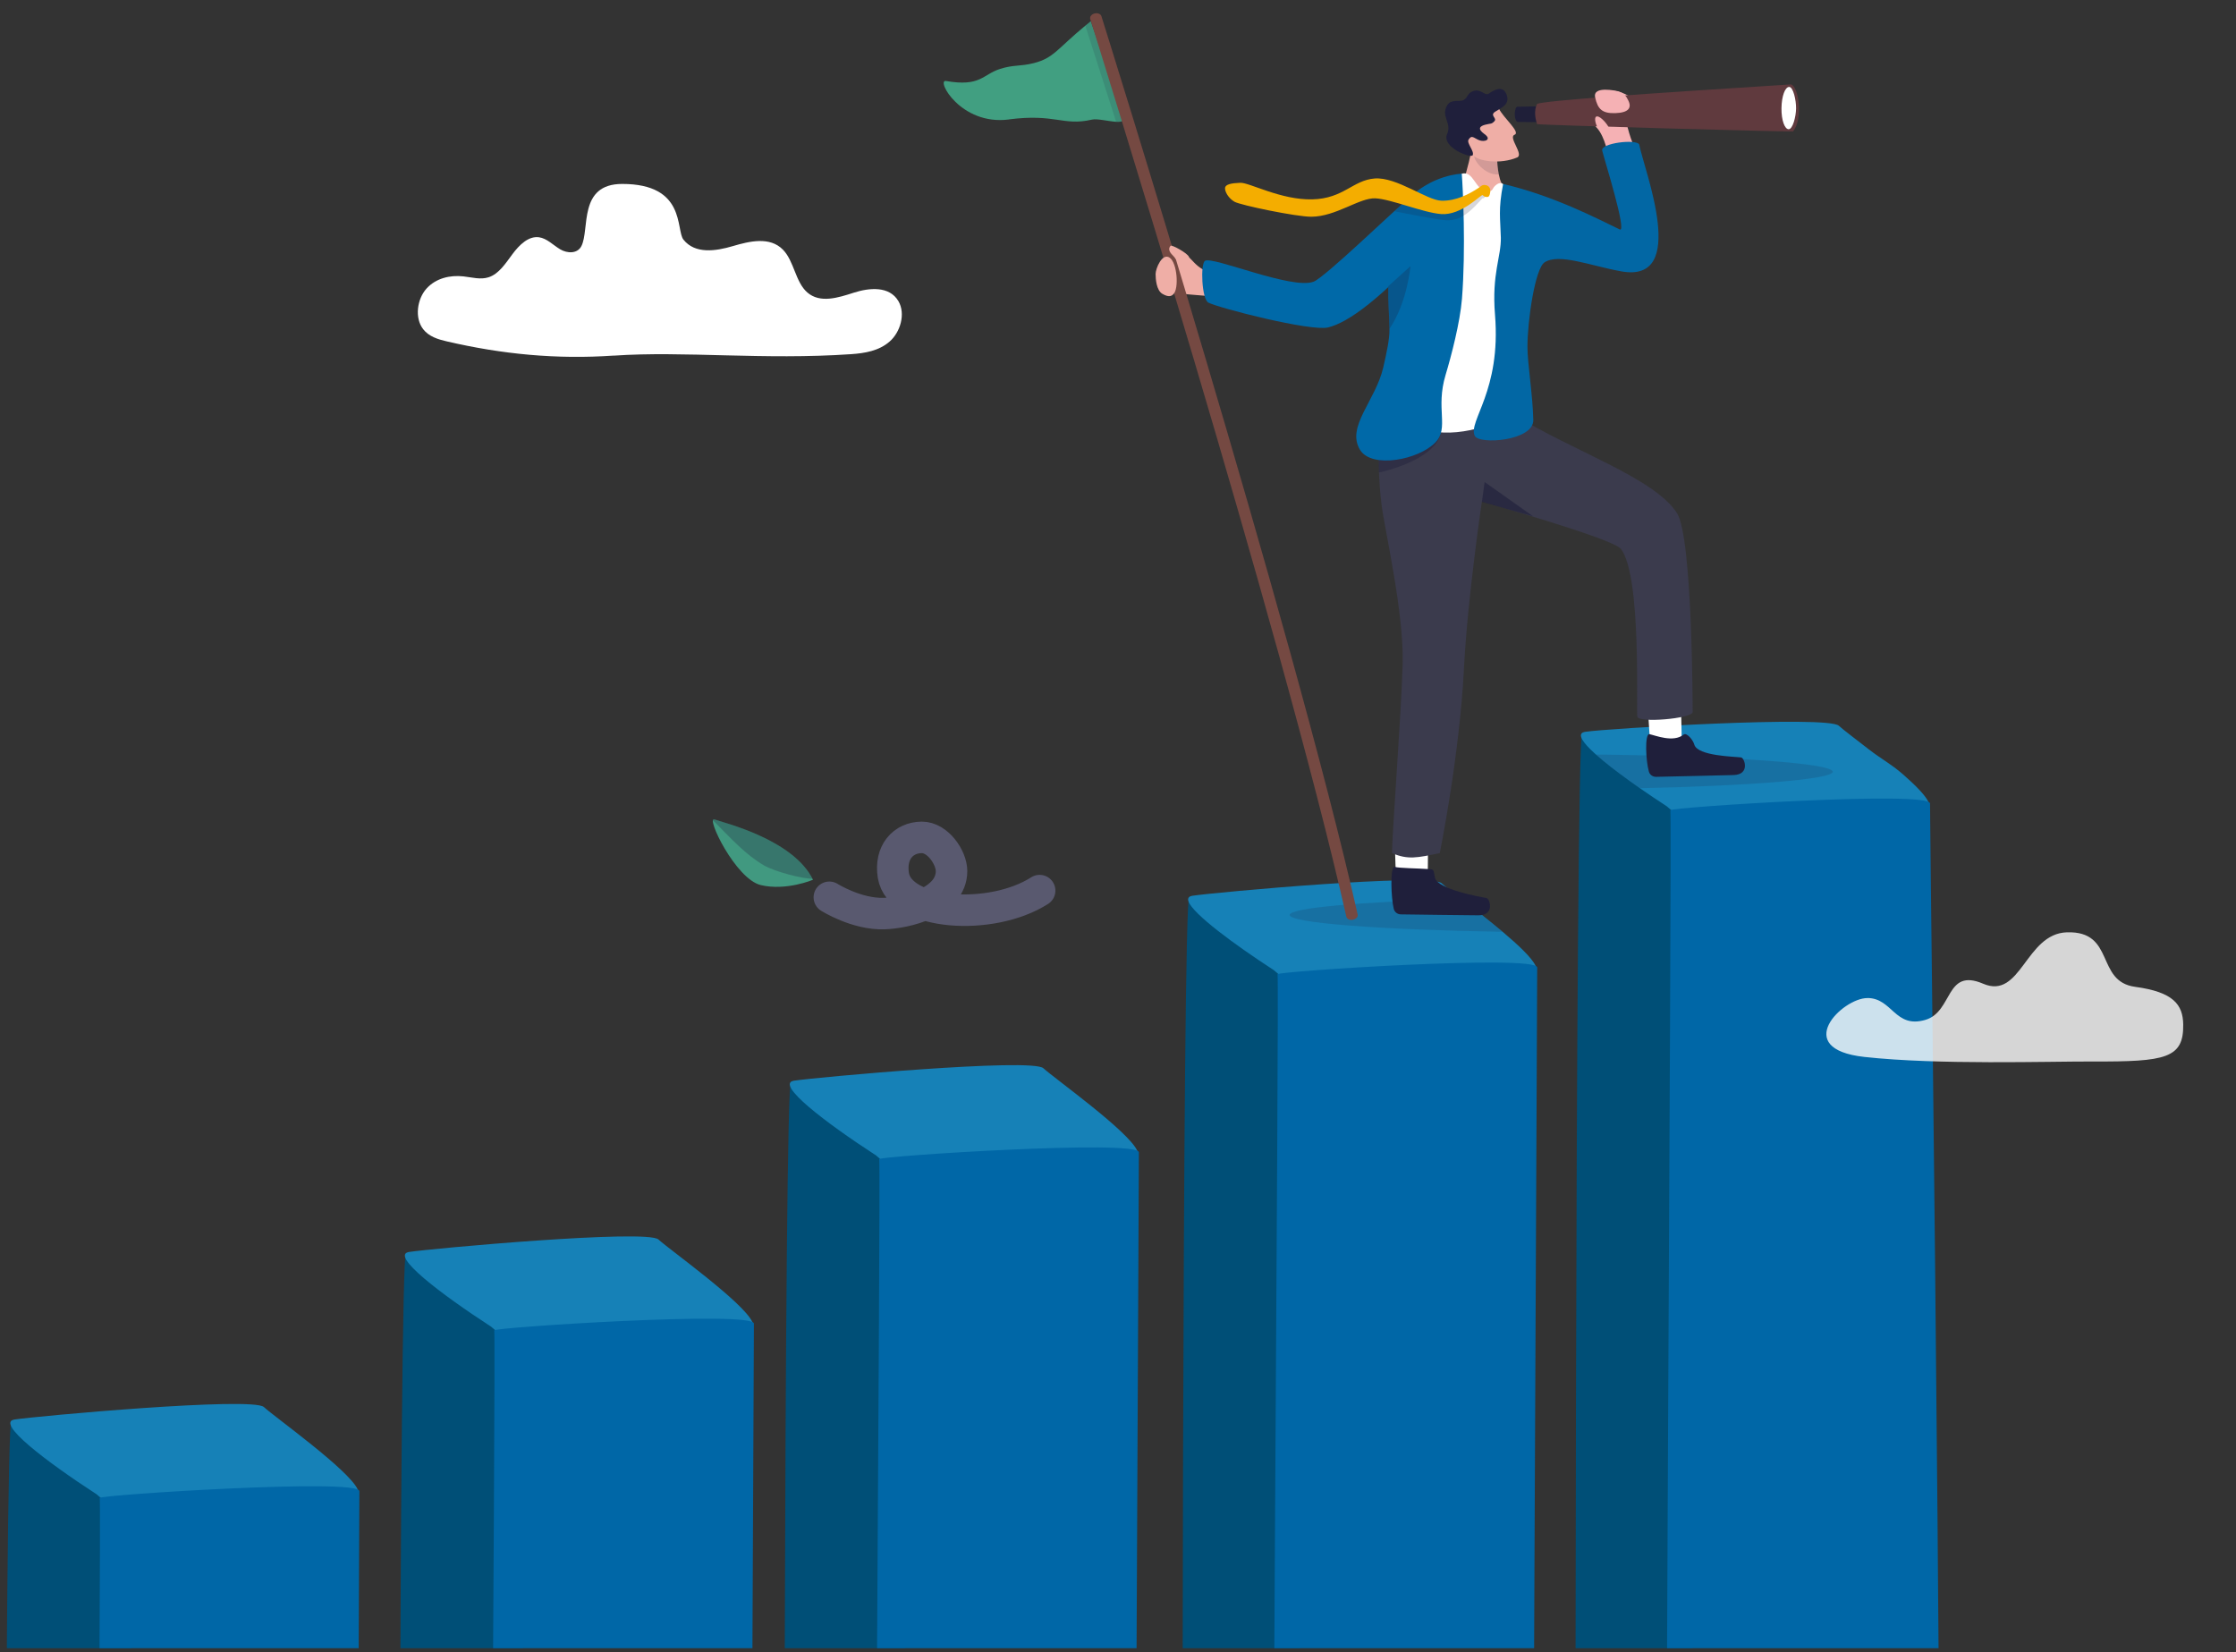 <svg width="452" height="334" xmlns="http://www.w3.org/2000/svg" xmlns:xlink="http://www.w3.org/1999/xlink" viewBox="0 0 452 334"><rect x="0" y="0" width="452" height="334" fill="#333333" stroke="none"/><defs><style>.cls-1,.cls-2{fill:none;}.cls-3{clip-path:url(#clippath);}.cls-4{fill:#f4ad00;}.cls-5{fill:#0267a4;}.cls-6{fill:#004f77;}.cls-7{fill:#0067a7;}.cls-8{fill:#0069a8;}.cls-9{fill:#efaea6;}.cls-10{fill:#f5b1b4;}.cls-11,.cls-12{fill:#fff;}.cls-13{fill:#1681b7;}.cls-14,.cls-15,.cls-16,.cls-17,.cls-18,.cls-19,.cls-20{fill:#1f1f3b;}.cls-21,.cls-22,.cls-23{fill:#1f1f39;}.cls-24{fill:#419f81;}.cls-25{fill:#419980;}.cls-26{fill:#3b3b4d;}.cls-27{fill:#603a3e;}.cls-28{fill:#754942;}.cls-2{opacity:.88;stroke:#5e5e77;stroke-linecap:round;stroke-linejoin:round;stroke-width:6.37px;}.cls-29{clip-path:url(#clippath-1);}.cls-15{opacity:.14;}.cls-22{opacity:.18;}.cls-16{opacity:.17;}.cls-17{opacity:.62;}.cls-12{opacity:.8;}.cls-23{opacity:.28;}.cls-18{opacity:.25;}.cls-19{opacity:.43;}.cls-20{opacity:.46;}</style><clipPath id="clippath"><rect class="cls-1" width="452" height="334"/></clipPath><clipPath id="clippath-1"><rect class="cls-1" x="-70.02" y="-77.51" width="616.02" height="410.68"/></clipPath></defs><g class="cls-3"><g class="cls-29"><g><path class="cls-6" d="m340.48,447.79c-7.28-.88-21.74-15.79-21.92-20.63-.18-4.85-.21-279.85,1.28-279.04,1.53.83,24.78,16.26,24.78,16.26l-4.15,283.42Z"/><path class="cls-13" d="m350.91,174.95l-13.98-11.97c-1.84-1.19-3.68-2.43-5.45-3.66-.66-.46-1.32-.92-1.95-1.38-2.72-1.95-5.15-3.83-6.93-5.43-.41-.37-.79-.73-1.13-1.06-1.94-1.94-2.57-3.28-1.03-3.52,4.36-.67,48.94-3.35,51.27-1.23.83.76,3.25,2.59,6.11,4.81,2.5,1.94,4.44,2.9,6.83,4.99,2.53,2.21,4.55,4.25,5.16,5.58,1.84,4.01-38.9,12.86-38.9,12.86Z"/><path class="cls-7" d="m390.15,162.42c0-2.66-52.59.77-52.49,1.36.38,2.11-1.57,279.46-.73,282.46,1.54,5.52,51.59,2.13,54.26,0,2.66-2.13-1.04-273.68-1.04-283.82Z"/></g><g><path class="cls-6" d="m261.06,432.55c-7.28-.88-21.74-15.79-21.92-20.63-.18-4.85-.21-231.46,1.28-230.65,1.53.83,24.78,16.26,24.78,16.26l-4.15,235.03Z"/><path class="cls-13" d="m271.5,208.09l-6.38-5.46-6.73-5.76-.87-.75c-8.07-5.24-16.33-11.35-17.26-13.88-.15-.39-.11-.69.12-.9.02-.02.05-.05.08-.07.14-.09.33-.16.58-.2,4.36-.67,48.06-4.65,50.39-2.52.61.56,2.1,1.71,3.98,3.16,2.44,1.89,5.56,4.3,8.33,6.63,3.2,2.7,5.95,5.3,6.67,6.88,1.84,4.01-38.9,12.86-38.9,12.86Z"/><path class="cls-7" d="m310.74,195.57c0-2.66-52.59.77-52.49,1.36.38,2.11-1.57,231.07-.73,234.07,1.54,5.52,52.84,3.01,52.42-.37-.4-3.22.8-224.92.8-235.06Z"/></g><g><path class="cls-6" d="m180.55,469.92c-7.28-.88-21.74-15.79-21.92-20.63-.18-4.85-.21-231.46,1.28-230.65,1.53.83,24.78,16.26,24.78,16.26l-4.15,235.03Z"/><path class="cls-13" d="m177,233.5c-10.08-6.54-20.45-14.44-16.48-15.05,4.36-.67,48.06-4.65,50.39-2.52,2.33,2.13,17.15,12.67,18.98,16.67,1.84,4.01-38.9,12.86-38.9,12.86l-13.98-11.97Z"/><path class="cls-7" d="m230.22,232.94c0-2.66-52.59.77-52.49,1.36.38,2.11-1.57,231.07-.73,234.07,1.54,5.52,52.84,3.01,52.42-.37s.8-224.92.8-235.06Z"/></g><g><path class="cls-6" d="m102.73,504.54c-7.28-.88-21.74-15.79-21.92-20.63-.18-4.85-.21-231.46,1.28-230.65,1.53.83,24.78,16.26,24.78,16.26l-4.15,235.03Z"/><path class="cls-13" d="m99.19,268.12c-10.08-6.54-20.45-14.44-16.48-15.05,4.36-.67,48.06-4.65,50.39-2.52,2.33,2.13,17.15,12.67,18.98,16.67,1.84,4.01-38.9,12.86-38.9,12.86l-13.98-11.97Z"/><path class="cls-7" d="m152.4,267.56c0-2.66-52.59.77-52.49,1.36.38,2.11-1.57,231.07-.73,234.07,1.54,5.52,52.84,3.01,52.42-.37-.4-3.22.8-224.92.8-235.06Z"/></g><g><path class="cls-6" d="m22.97,538.41c-7.28-.88-21.74-15.79-21.92-20.63-.18-4.85-.21-231.46,1.28-230.65,1.53.83,24.78,16.26,24.78,16.26l-4.15,235.03Z"/><path class="cls-13" d="m19.43,301.99c-10.08-6.54-20.45-14.44-16.48-15.05,4.36-.67,48.06-4.65,50.39-2.52s17.15,12.67,18.98,16.67c1.84,4.01-38.9,12.86-38.9,12.86l-13.98-11.97Z"/><path class="cls-7" d="m72.65,301.43c0-2.66-52.59.77-52.49,1.36.38,2.11-1.57,231.07-.73,234.07,1.54,5.52,52.84,3.01,52.42-.37s.8-224.92.8-235.06Z"/></g><path class="cls-11" d="m124.06,71.88c-11.5.79-22.49-.25-33.77-2.88-1.73-.4-3.57-.95-4.74-2.45-1.78-2.27-1.24-6.1.67-8.22,1.92-2.12,4.8-2.76,7.47-2.46,1.71.19,3.45.71,5.1.17,2.06-.67,3.42-2.81,4.8-4.67,1.38-1.86,3.25-3.7,5.37-3.41,1.59.22,2.85,1.58,4.27,2.43,1.42.85,3.48.94,4.29-.63,1.74-3.36-.7-12.58,8.26-12.58,12.93,0,10.82,9.28,12.37,11.25,2.36,2.98,6.56,2.33,9.98,1.32s7.49-1.97,10.12.7c2.29,2.31,2.52,6.56,4.95,8.67,2.59,2.25,6.26,1.05,9.4.04,3.14-1.01,7.18-1.38,9,1.69,1.53,2.58.39,6.32-1.78,8.2-2.17,1.89-5.03,2.35-7.76,2.54-17.71,1.22-33.79-.68-48,.3Z"/><path class="cls-12" d="m377.48,201.75c-5.07,0-15.48,10.26-.6,11.9,14.88,1.64,37.17.89,46.19.92,14.72.06,18.37-.63,18.26-7.5-.07-3.97-1.95-6.54-9.71-7.59-8.07-1.08-3.95-11.33-13.8-11.02-8.39.26-9.25,13.68-16.93,10.39-7.68-3.29-6.07,5.67-11.69,7.31-6.17,1.81-6.65-4.42-11.71-4.42Z"/><g><g><path class="cls-25" d="m164.34,177.84c-3.95-8.17-18.06-11.52-19.9-12.2-1.84-.68,4.25,12.08,9.38,13.28,5.14,1.2,10.51-1.08,10.51-1.08Z"/><path class="cls-23" d="m144.12,165.82c3.89,3.9,6.57,6.92,10.31,9.11,2.17,1.27,7.79,2.72,9.8,2.7-4.08-8.03-17.97-11.33-19.79-12-.19-.07-.29,0-.33.19Z"/></g><path class="cls-2" d="m210.16,180.03c-9.83,6.28-28.29,4.96-29.57-3.08-.74-4.64,1.97-7.65,5.74-7.68,3.22-.03,6.02,4.05,6.02,6.82-.01,6.35-9.36,8.44-13.6,8.58-5.6.19-11.1-3.29-11.1-3.29"/></g><rect class="cls-1" x="-70.02" y="-77.51" width="616.02" height="410.68"/><path class="cls-16" d="m303.73,188.36c-24.88-.43-43.04-1.79-43.04-3.41,0-1.43,14.21-2.66,34.71-3.22,2.44,1.89,5.56,4.3,8.33,6.63Z"/><path class="cls-16" d="m370.49,156c0,1.52-16.23,2.83-39.01,3.33-.66-.46-1.32-.92-1.95-1.38-2.72-1.95-5.15-3.83-6.93-5.43,27.33.33,47.89,1.76,47.89,3.48Z"/><g><path class="cls-9" d="m300.96,41.72l-5.58-.95c-.31-2.47,1.8-7.94,1.96-10.2.18-2.48,2.95-5.03,2.95-5.03l2.35,4.91-.07.44s0,.36.03.91c.04.87.14,2.24.38,3.46.14.69.32,1.33.57,1.81.55,1.07.46,2.74,1.82,4.32,1.02,1.18-4.41.33-4.41.33Z"/><path class="cls-15" d="m302.98,35.25c-2.82.3-5.52-3.18-4.87-4.08.47-.65,2.71-.04,2.71-.04l1.78.67c.04.87.14,2.24.38,3.46Z"/><g><path class="cls-9" d="m303.01,21.97c.91,1.88,4.45,4.77,3.14,5.28s1.93,3.97.55,4.57c-3.34,1.45-8.05.84-9.12-.62s-2.6-6.12-2.6-6.12l8.03-3.12Z"/><path class="cls-14" d="m300.24,25.21c1.11-.3,1.24-.06,1.85-.71.61-.66-1.08-1.18.22-1.96,1.3-.78,2.8-1.47,2.33-3.13-.68-2.39-2.59-1.23-3.75-.46-.75.49-1.63-1.2-3.23-.48-1.25.56-.81,1.25-1.91,1.8-.66.33-2.44-.27-3.19.98-1.39,2.32.99,3.55-.03,5.84-1.19,2.67,4.85,4.98,5.17,4.28.38-.81-1.27-2.44-.84-3.14.65-1.06,1.07-.32,2.12.1,1.12.45,2.66-.1,1.11-1.22-1.56-1.12-.87-1.63.13-1.9Z"/></g><path class="cls-9" d="m247.33,55.22c-5.05.47-6.27-3.15-7.55-3.6-1.36-.48-5.83.78-5.58,4.28.25,3.48,2.64,3.31,9.83,3.92,3.68.32,4.97.23,5.09-1.23.13-1.45-.65-3.47-1.8-3.37Z"/><g><path class="cls-24" d="m203.92,24.14c9.43-1.23,10.95,1.39,16.81.04,1.07-.25,3.34.35,4.9.44,1.17.06,1.94-.15,1.53-1.22-.94-2.43-6.4-18.34-6.65-19.09v-.03c-.4.31-.76.61-1.11.9-5.74,4.74-6.38,6.54-10.4,7.57-2.84.72-4.06.29-6.84,1.18-3.59,1.15-3.93,3.65-10.93,2.44-2.07-.36,2.95,9.04,12.69,7.78Z"/><path class="cls-15" d="m219.39,5.18l6.23,19.44c1.17.06,1.94-.15,1.53-1.22-.94-2.43-6.4-18.34-6.65-19.09v-.03c-.4.31-.76.61-1.11.9Z"/><path class="cls-28" d="m273.47,185.92c.76-.18,1.08-.62.97-1.09C261.32,126.63,222.85,3.88,222.64,3.25c-.15-.45-.78-.69-1.4-.52-.62.17-1,.67-.85,1.13.21.63,38.66,123.32,51.77,181.45.1.46.68.73,1.3.61Z"/></g><path class="cls-9" d="m233.6,55.39c0-1.11,1.34-4.37,2.86-3.29,1.52,1.08,1.87,6.25.75,7.36-.45.45-1,.65-2.23-.06s-1.38-3.04-1.38-4.01Z"/><path class="cls-9" d="m240.33,51.91c-.29-.75-3.45-2.48-3.69-2.23-.54.57-.28,1.24.41,1.92.69.69,1.5,2.17,1.81,1.78.31-.39,1.75-.72,1.46-1.47Z"/><path class="cls-11" d="m339.88,150.48c.18-2.43-.16-8.56-.16-8.56l-6.7-.06.6,9.2,4.5,2.81,1.76-3.4Z"/><path class="cls-14" d="m340.37,148.48c.55-.45,1.85,1.03,2.13,2.04.65,2.31,8.13,2.41,9.46,2.59.69.09,1.88,3.48-1.53,3.56-2.95.06-12.41.31-15.65.36-.68.01-1.28-.41-1.46-1.04-.64-2.23-.85-7.5.05-7.6,1.22.24,4.88,1.8,6.99.09Z"/><path class="cls-11" d="m288.5,178.46c.26-2.42.11-8.56.11-8.56l-6.69-.27.31,9.22,4.41,2.95,1.87-3.34Z"/><path class="cls-14" d="m289.24,175.71c.72.05.59.72.84,1.74.57,2.33,9.07,3.85,10.4,4.07.69.11,1.76,3.55-1.66,3.5-2.95-.04-12.42-.12-15.65-.19-.68-.01-1.26-.46-1.42-1.09-.56-2.25-.77-8.44.13-8.51,1.21.28,4.08.26,7.36.47Z"/><path class="cls-26" d="m278.92,98.38c.08,1.1.2,2.29.35,3.59.58,4.89,4.57,21.84,4.27,32.33-.3,10.43-2.15,34.4-2.15,38.14,3.17,1.39,5.13.96,9.66,0,0,0,3.98-19.6,4.88-37.23.72-14.32,3.63-33.84,3.63-33.84.03.08,26.42,7.44,28.1,9.59,4.23,5.44,3.05,32.62,3.32,33.92.28,1.3,10.9.39,11.18-.91,0,0,.02-35.28-3.17-40.26-4.61-7.18-21.6-12.77-32.63-19.72,0,0-26.37-12.49-27.22-2.97-.12,1.3-.15,2.45-.14,3.55.02,1.48-.06,2.85-.14,4.35-.13,2.45-.26,5.26.06,9.46Z"/><path class="cls-20" d="m293.86,98.32s0,0,0,.01c.05-.03.07-.05.08-.05-.01,0-.08.04-.08.04Z"/><path class="cls-17" d="m299.56,101.46s7.18,2.01,10.37,2.92l-9.82-6.95-.55,4.03Z"/><path class="cls-19" d="m278.76,95.52c.23-.05,10.97-2.34,12.43-7.72,0,0-9.34.8-12.33,1.12-.13,2.45-.19,5.21-.1,6.6Z"/><path class="cls-11" d="m295.5,35.11c2.41-.66,2.65,3.33,5.08,3.53,1.29.1,1-.46,1.61-1.05.37-.36,1.15-.92,1.74-.31,12.01,12.33-.93,43.56.6,45.72,1.25,1.77-8.92,5.65-15.3,4.09-8.76-2.14-8.22-11.65-7.97-13.46.25-1.82,5.89-32.69,5.89-32.69,0,0,4.44-2.35,8.34-5.82Z"/><path class="cls-8" d="m295.53,60.41c-.38,4.74-2.16,11.57-3.31,15.38-2.07,6.86.76,10.67-2.03,13.61-3.37,3.55-12.9,5.39-15.26,1.54-2.87-4.68,3.13-9.91,4.69-16.66h0c.71-3.08,1.29-5.87,1.25-7.56,0-.09,0-.18,0-.27,0-.42-.02-.8-.03-1.16-.01-.44-.03-.84-.04-1.22-.03-.67-.06-1.27-.09-1.84-.06-1.33-.11-2.55-.08-4.38,0-.16,0-.32,0-.48.02-1.03.06-2.25.13-3.77.22-4.63,1.55-10.95,3.65-13.14,5-5.21,11.08-5.35,11.08-5.35.23,2.85.84,15.21.04,25.3Z"/><path class="cls-8" d="m289.87,48.53c-10.68,11.95-17.4,16.7-21.41,17.66-3.52.84-22.01-3.9-24.19-5.02-1.35-.69-1.64-7.86-.68-8.45,1.58-.96,17.51,5.87,21.93,4.23,2.29-.85,16.71-14.83,18.77-16.42,2.06-1.58,9.42-.92,8.63,2.51-.79,3.44-3.04,5.48-3.04,5.48Z"/><path class="cls-18" d="m285.12,53.79s-.63,7.38-4.24,12.66c0-.42-.02-.8-.03-1.16-.01-.44-.03-.84-.04-1.22-.03-.67-.06-1.27-.09-1.84-.06-1.33-.11-2.55-.08-4.38l4.49-4.06Z"/><path class="cls-10" d="m330.35,29.64c-.9-1.85-2.01-5.93-1.7-6.94s1.19-2.91,1.19-2.91c0,0-2.07-1.6-4.52-1.46s-2.54,1.14-2.98,2.36c-.63,1.74-1.45,3.13.42,5.11,1.75,1.85,2.39,5.9,2.39,5.9l5.19-2.07Z"/><g><path class="cls-21" d="m311.28,21.48c-1.6.06-3.8.08-4.51.09-.15,0-.28.09-.33.23-.45,1.18-.17,2.34.13,2.73.06.08.16.12.27.12,1.07,0,3.61.04,4.56.05.2,0,.36-.16.35-.36l-.11-2.54c0-.19-.17-.34-.37-.33Z"/><g><path class="cls-27" d="m310.72,20.99c-.74,1.47-.29,3.27,0,4.1,1.76.24,50.04,1.56,51.75,1.48,2.11-2.77,1.07-9.09-.42-9.51-29.36,1.85-49.86,3.28-51.34,3.94Z"/><path class="cls-11" d="m360.12,21.88c-.03,2.41.64,4.23,1.45,4.24.82.01,1.48-2.51,1.5-4.2.02-1.69-.57-4.33-1.39-4.35-.82-.01-1.53,1.84-1.56,4.3Z"/></g></g><path class="cls-10" d="m328.97,19.97c1.14,1.89.15,2.82-2.47,2.9-2.62.08-3.53-.81-4.05-3.2-.52-2.39,4.31-1.3,4.6-1.23,1.45.36,1.92,1.53,1.92,1.53Z"/><path class="cls-5" d="m303.85,37.18c10.41,2.45,19.13,7.08,23.58,9.2,1.55.73-3.19-14.39-3.55-15.93-.36-1.55,6.87-2.37,7.47-1.27,1.09,5.46,10.12,28.17-3.64,25.67-6.18-1.12-12.55-3.72-15.48-1.82-1.9,1.23-3.46,11.65-3.46,17.12,0,3.28,1.09,9.87,1.18,14.75.08,4.24-10.99,5.04-11.84,3.19-1.37-3,5.37-9.01,4.1-24.49-.68-8.24,1.27-11.74,1.18-15.57s-.55-5.64.46-10.83Z"/><path class="cls-10" d="m322.9,25.68c-.41-.73-.76-2.2-.01-2.15s2,1.55,2.29,2.2-2.28-.06-2.28-.06Z"/></g><g><path class="cls-22" d="m299.78,40.05c-.17-.15-2.54,3.29-5.22,4.16-.74.24-1.52.37-2.31.31-2.3-.18-10.32-1.8-10.32-1.8,0,0,1.69-1.95,3-2.59,1.99.95,6.17,2.01,7.38,2.04.9.02,1.77-.11,2.59-.34,1.54-.44,2.91-1.21,3.96-1.91.54-.35.69-.98,1.27-.93.77.07-.14,1.26-.35,1.07Z"/><path class="cls-4" d="m301.26,38.62c.03-.42-.17-1.13-1.04-1.22-.66-.06-.75.2-1.36.6-1.84,1.22-4.53,2.65-7.48,2.57-2.95-.08-9.06-4.84-13.5-4.49-4.43.35-6.27,4.07-12.61,4.22-6.35.15-12.67-3.41-14.54-3.35-1.88.07-3.04.32-3.09,1.06-.05.74.7,2.08,1.91,2.77,1.22.7,12.45,3.03,15.5,3.03,4.98,0,9.78-3.87,12.97-3.72,3.19.15,9.57,2.88,13.29,3.18,4.15.33,8.15-4.05,8.4-3.83s.47.43,1.02.37c.38-.04.51-.77.54-1.19Z"/></g></g></g></svg>